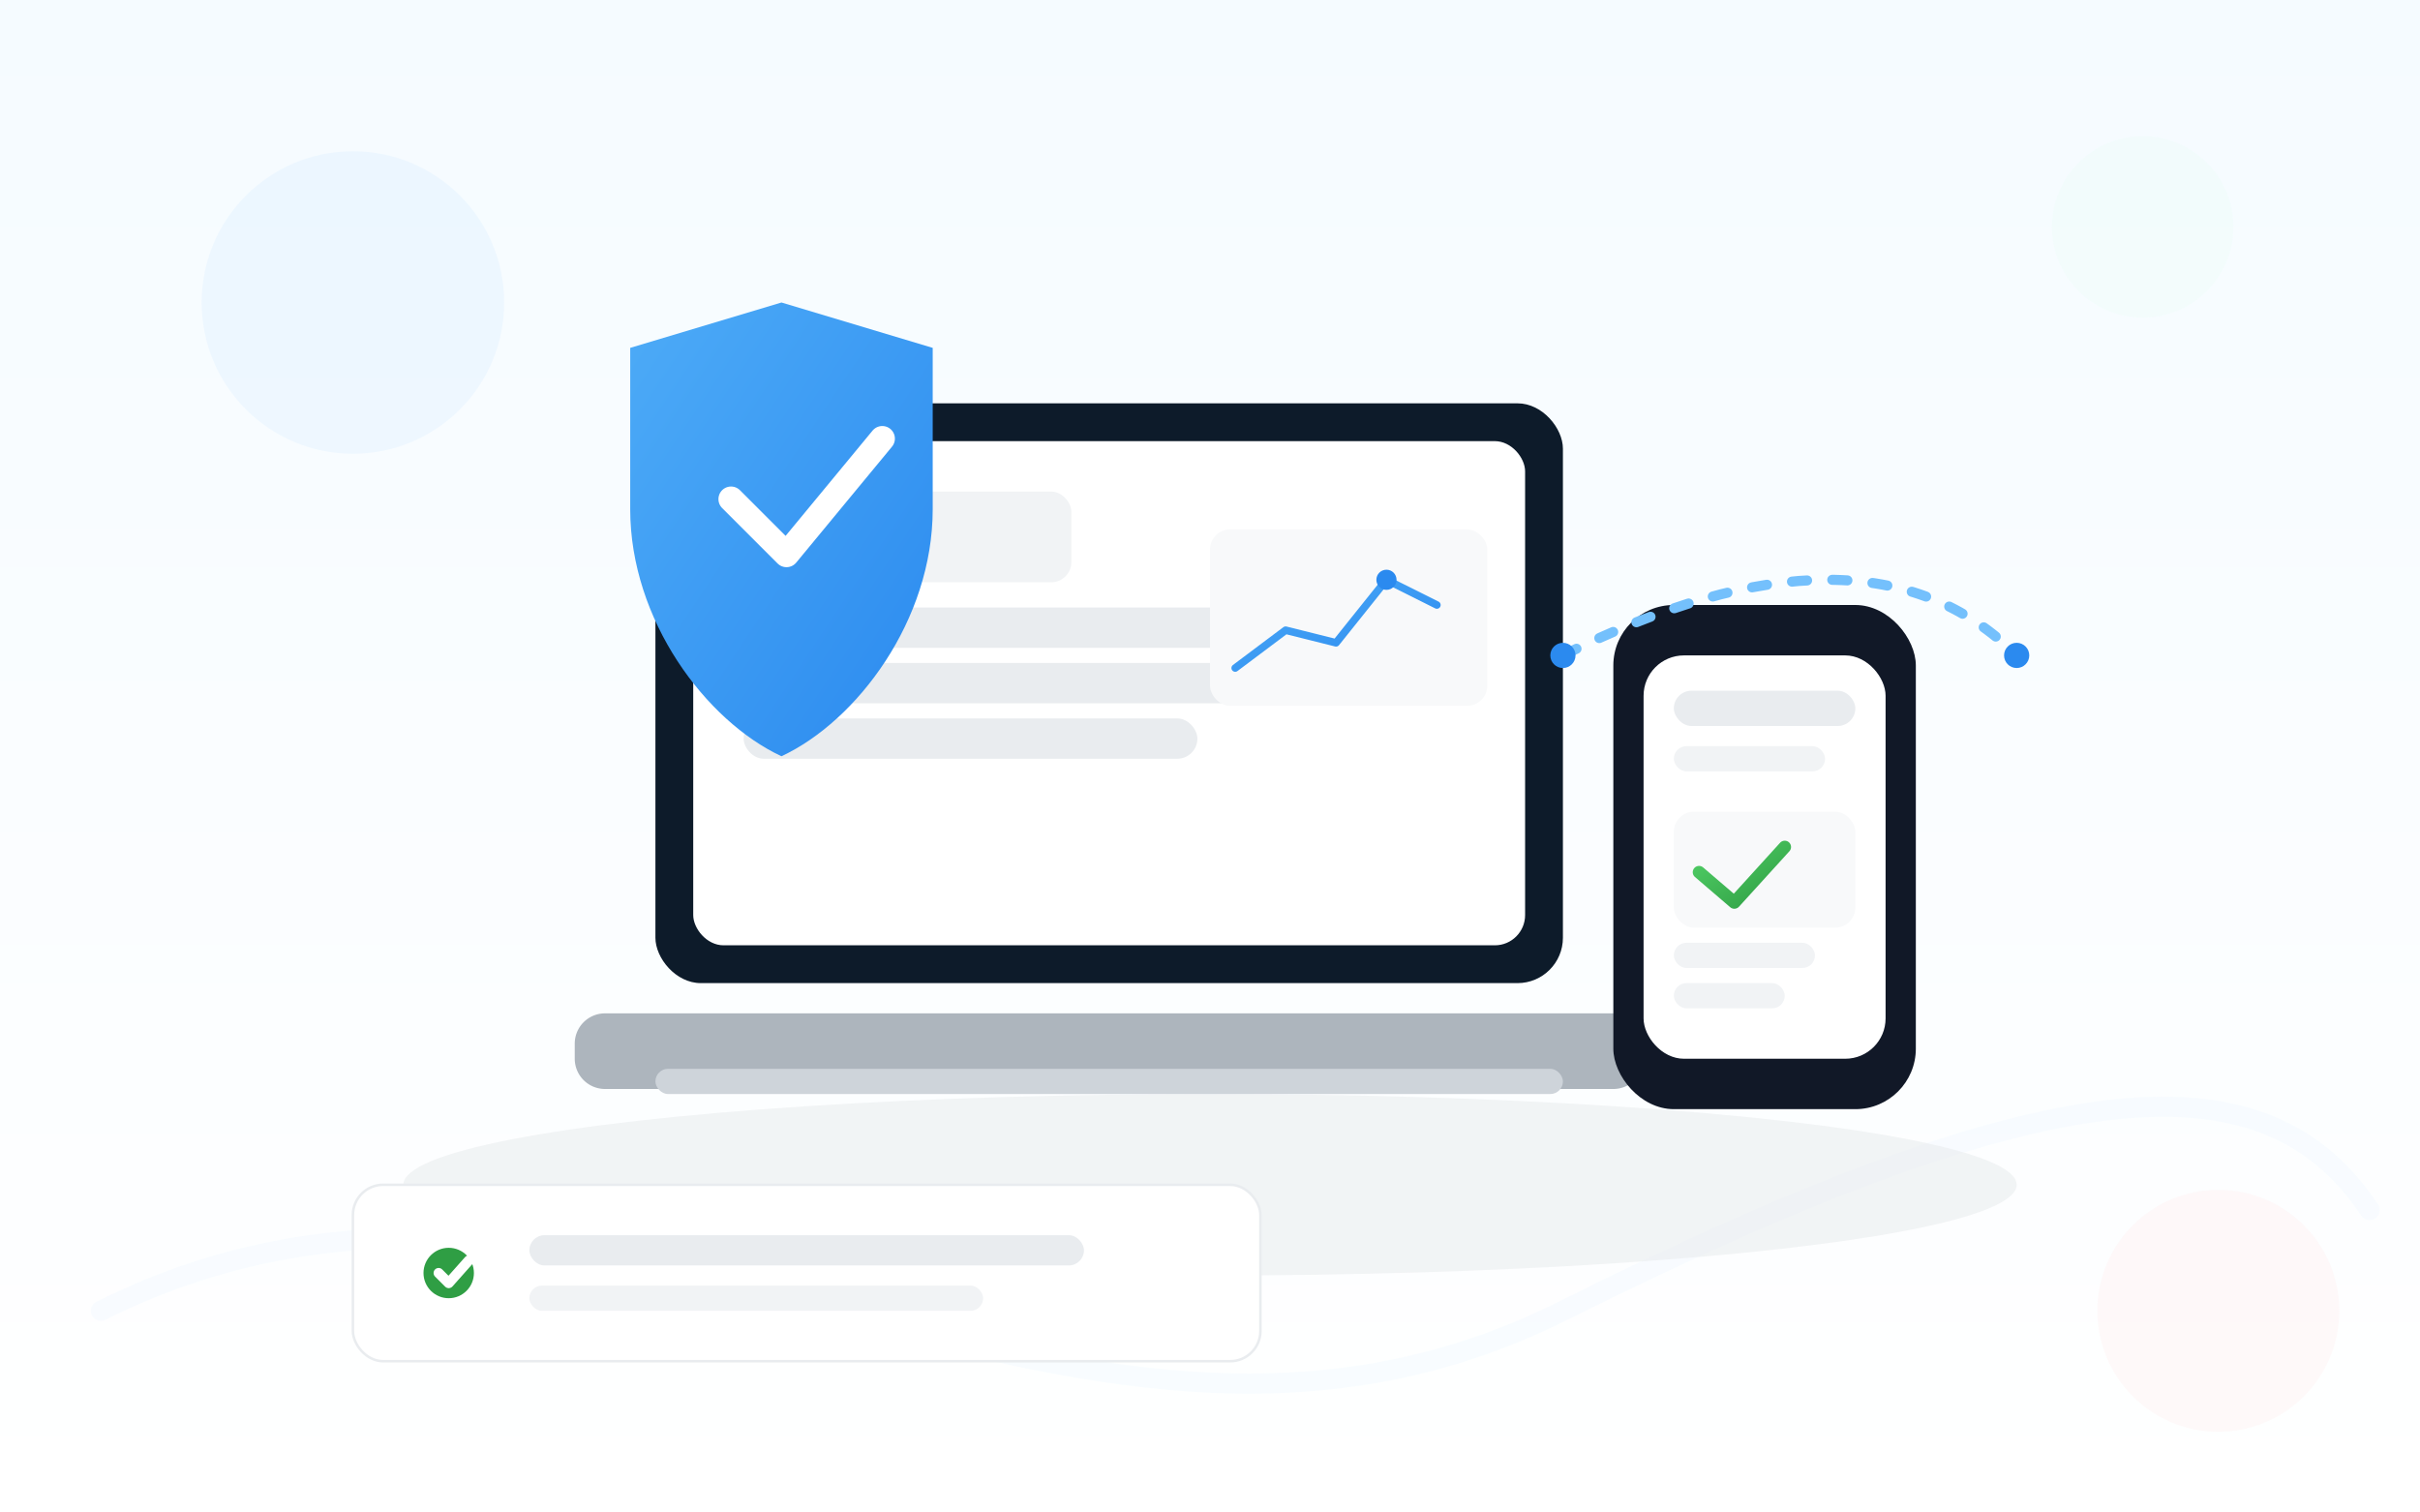 <svg xmlns="http://www.w3.org/2000/svg" viewBox="0 0 960 600" width="960" height="600" role="img" aria-labelledby="title desc">
  <title id="title">家长监控孩子电脑使用的抽象插画</title>
  <desc id="desc">明亮干净的渐变背景，中心是笔记本与手机，象征家长端与孩子端的连接，配有安全盾牌与勾选标识。</desc>

  <!-- 背景渐变 -->
  <defs>
    <linearGradient id="bg" x1="0" y1="0" x2="0" y2="1">
      <stop offset="0%" stop-color="#f5fbff"/>
      <stop offset="100%" stop-color="#ffffff"/>
    </linearGradient>
    <linearGradient id="accent" x1="0" y1="0" x2="1" y2="1">
      <stop offset="0%" stop-color="#4dabf7"/>
      <stop offset="100%" stop-color="#2b8aef"/>
    </linearGradient>
    <linearGradient id="success" x1="0" y1="0" x2="1" y2="1">
      <stop offset="0%" stop-color="#51cf66"/>
      <stop offset="100%" stop-color="#2f9e44"/>
    </linearGradient>
    <filter id="shadow" x="-20%" y="-20%" width="140%" height="140%">
      <feDropShadow dx="0" dy="6" stdDeviation="10" flood-color="#000" flood-opacity="0.12"/>
    </filter>
  </defs>

  <rect x="0" y="0" width="960" height="600" fill="url(#bg)"/>

  <!-- 装饰圆与线条 -->
  <g opacity="0.25">
    <circle cx="140" cy="120" r="60" fill="#cfe8ff"/>
    <circle cx="850" cy="90" r="36" fill="#e6fcf5"/>
    <circle cx="880" cy="520" r="48" fill="#ffe8e8"/>
    <path d="M40,520 C240,420 420,620 620,520 S900,420 940,480" fill="none" stroke="#e7f5ff" stroke-width="8" stroke-linecap="round"/>
  </g>

  <!-- 地面阴影 -->
  <ellipse cx="480" cy="470" rx="320" ry="36" fill="#e9ecef" opacity="0.6"/>

  <!-- 笔记本 -->
  <g filter="url(#shadow)">
    <!-- 屏幕外框 -->
    <rect x="260" y="160" rx="18" ry="18" width="360" height="230" fill="#0d1b2a"/>
    <!-- 屏幕显示区域 -->
    <rect x="275" y="175" rx="12" ry="12" width="330" height="200" fill="#ffffff"/>
    <!-- 屏幕内容：卡片与图表 -->
    <rect x="295" y="195" width="130" height="36" rx="8" fill="#f1f3f5"/>
    <rect x="295" y="241" width="250" height="16" rx="8" fill="#e9ecef"/>
    <rect x="295" y="263" width="220" height="16" rx="8" fill="#e9ecef"/>
    <rect x="295" y="285" width="180" height="16" rx="8" fill="#e9ecef"/>

    <!-- 小图表 -->
    <g transform="translate(480,210)">
      <rect x="0" y="0" width="110" height="70" rx="8" fill="#f8f9fa"/>
      <polyline points="10,55 30,40 50,45 70,20 90,30" fill="none" stroke="url(#accent)" stroke-width="3" stroke-linecap="round" stroke-linejoin="round"/>
      <circle cx="70" cy="20" r="4" fill="#2b8aef"/>
    </g>

    <!-- 底座 -->
    <path d="M240,402 h400 a12,12 0 0 1 12,12 v6 a12,12 0 0 1 -12,12 H240 a12,12 0 0 1 -12,-12 v-6 a12,12 0 0 1 12,-12 z" fill="#adb5bd"/>
    <rect x="260" y="424" width="360" height="10" rx="5" fill="#ced4da"/>
  </g>

  <!-- 手机 -->
  <g transform="translate(640,240)" filter="url(#shadow)">
    <rect x="0" y="0" width="120" height="200" rx="24" fill="#111827"/>
    <rect x="12" y="20" width="96" height="160" rx="16" fill="#ffffff"/>
    <!-- 手机屏内容：条目与勾选 -->
    <rect x="24" y="34" width="72" height="14" rx="7" fill="#e9ecef"/>
    <rect x="24" y="56" width="60" height="10" rx="5" fill="#f1f3f5"/>
    <g transform="translate(24,82)">
      <rect x="0" y="0" width="72" height="46" rx="8" fill="#f8f9fa"/>
      <polyline points="10,24 24,36 44,14" fill="none" stroke="url(#success)" stroke-width="5" stroke-linecap="round" stroke-linejoin="round"/>
    </g>
    <rect x="24" y="134" width="56" height="10" rx="5" fill="#f1f3f5"/>
    <rect x="24" y="150" width="44" height="10" rx="5" fill="#f1f3f5"/>
  </g>

  <!-- 安全盾牌 -->
  <g transform="translate(230,120)" filter="url(#shadow)">
    <path d="M80,0 l60,18 v64 c0,44 -30,84 -60,98 -30,-14 -60,-54 -60,-98 V18 z" fill="url(#accent)"/>
    <polyline points="60,78 82,100 120,54" fill="none" stroke="#ffffff" stroke-width="10" stroke-linecap="round" stroke-linejoin="round"/>
  </g>

  <!-- 连接线（点对点） -->
  <path d="M620,260 C700,220 760,220 800,260" fill="none" stroke="#74c0fc" stroke-width="4" stroke-dasharray="6 10" stroke-linecap="round"/>
  <circle cx="620" cy="260" r="5" fill="#2b8aef"/>
  <circle cx="800" cy="260" r="5" fill="#2b8aef"/>

  <!-- 文案块 -->
  <g transform="translate(140,470)">
    <rect x="0" y="0" width="360" height="70" rx="12" fill="#ffffff" stroke="#e9ecef"/>
    <circle cx="38" cy="35" r="10" fill="#2f9e44"/>
    <polyline points="34,35 38,39 46,30" fill="none" stroke="#ffffff" stroke-width="4" stroke-linecap="round" stroke-linejoin="round"/>
    <rect x="70" y="20" width="220" height="12" rx="6" fill="#e9ecef"/>
    <rect x="70" y="40" width="180" height="10" rx="5" fill="#f1f3f5"/>
  </g>
</svg>


